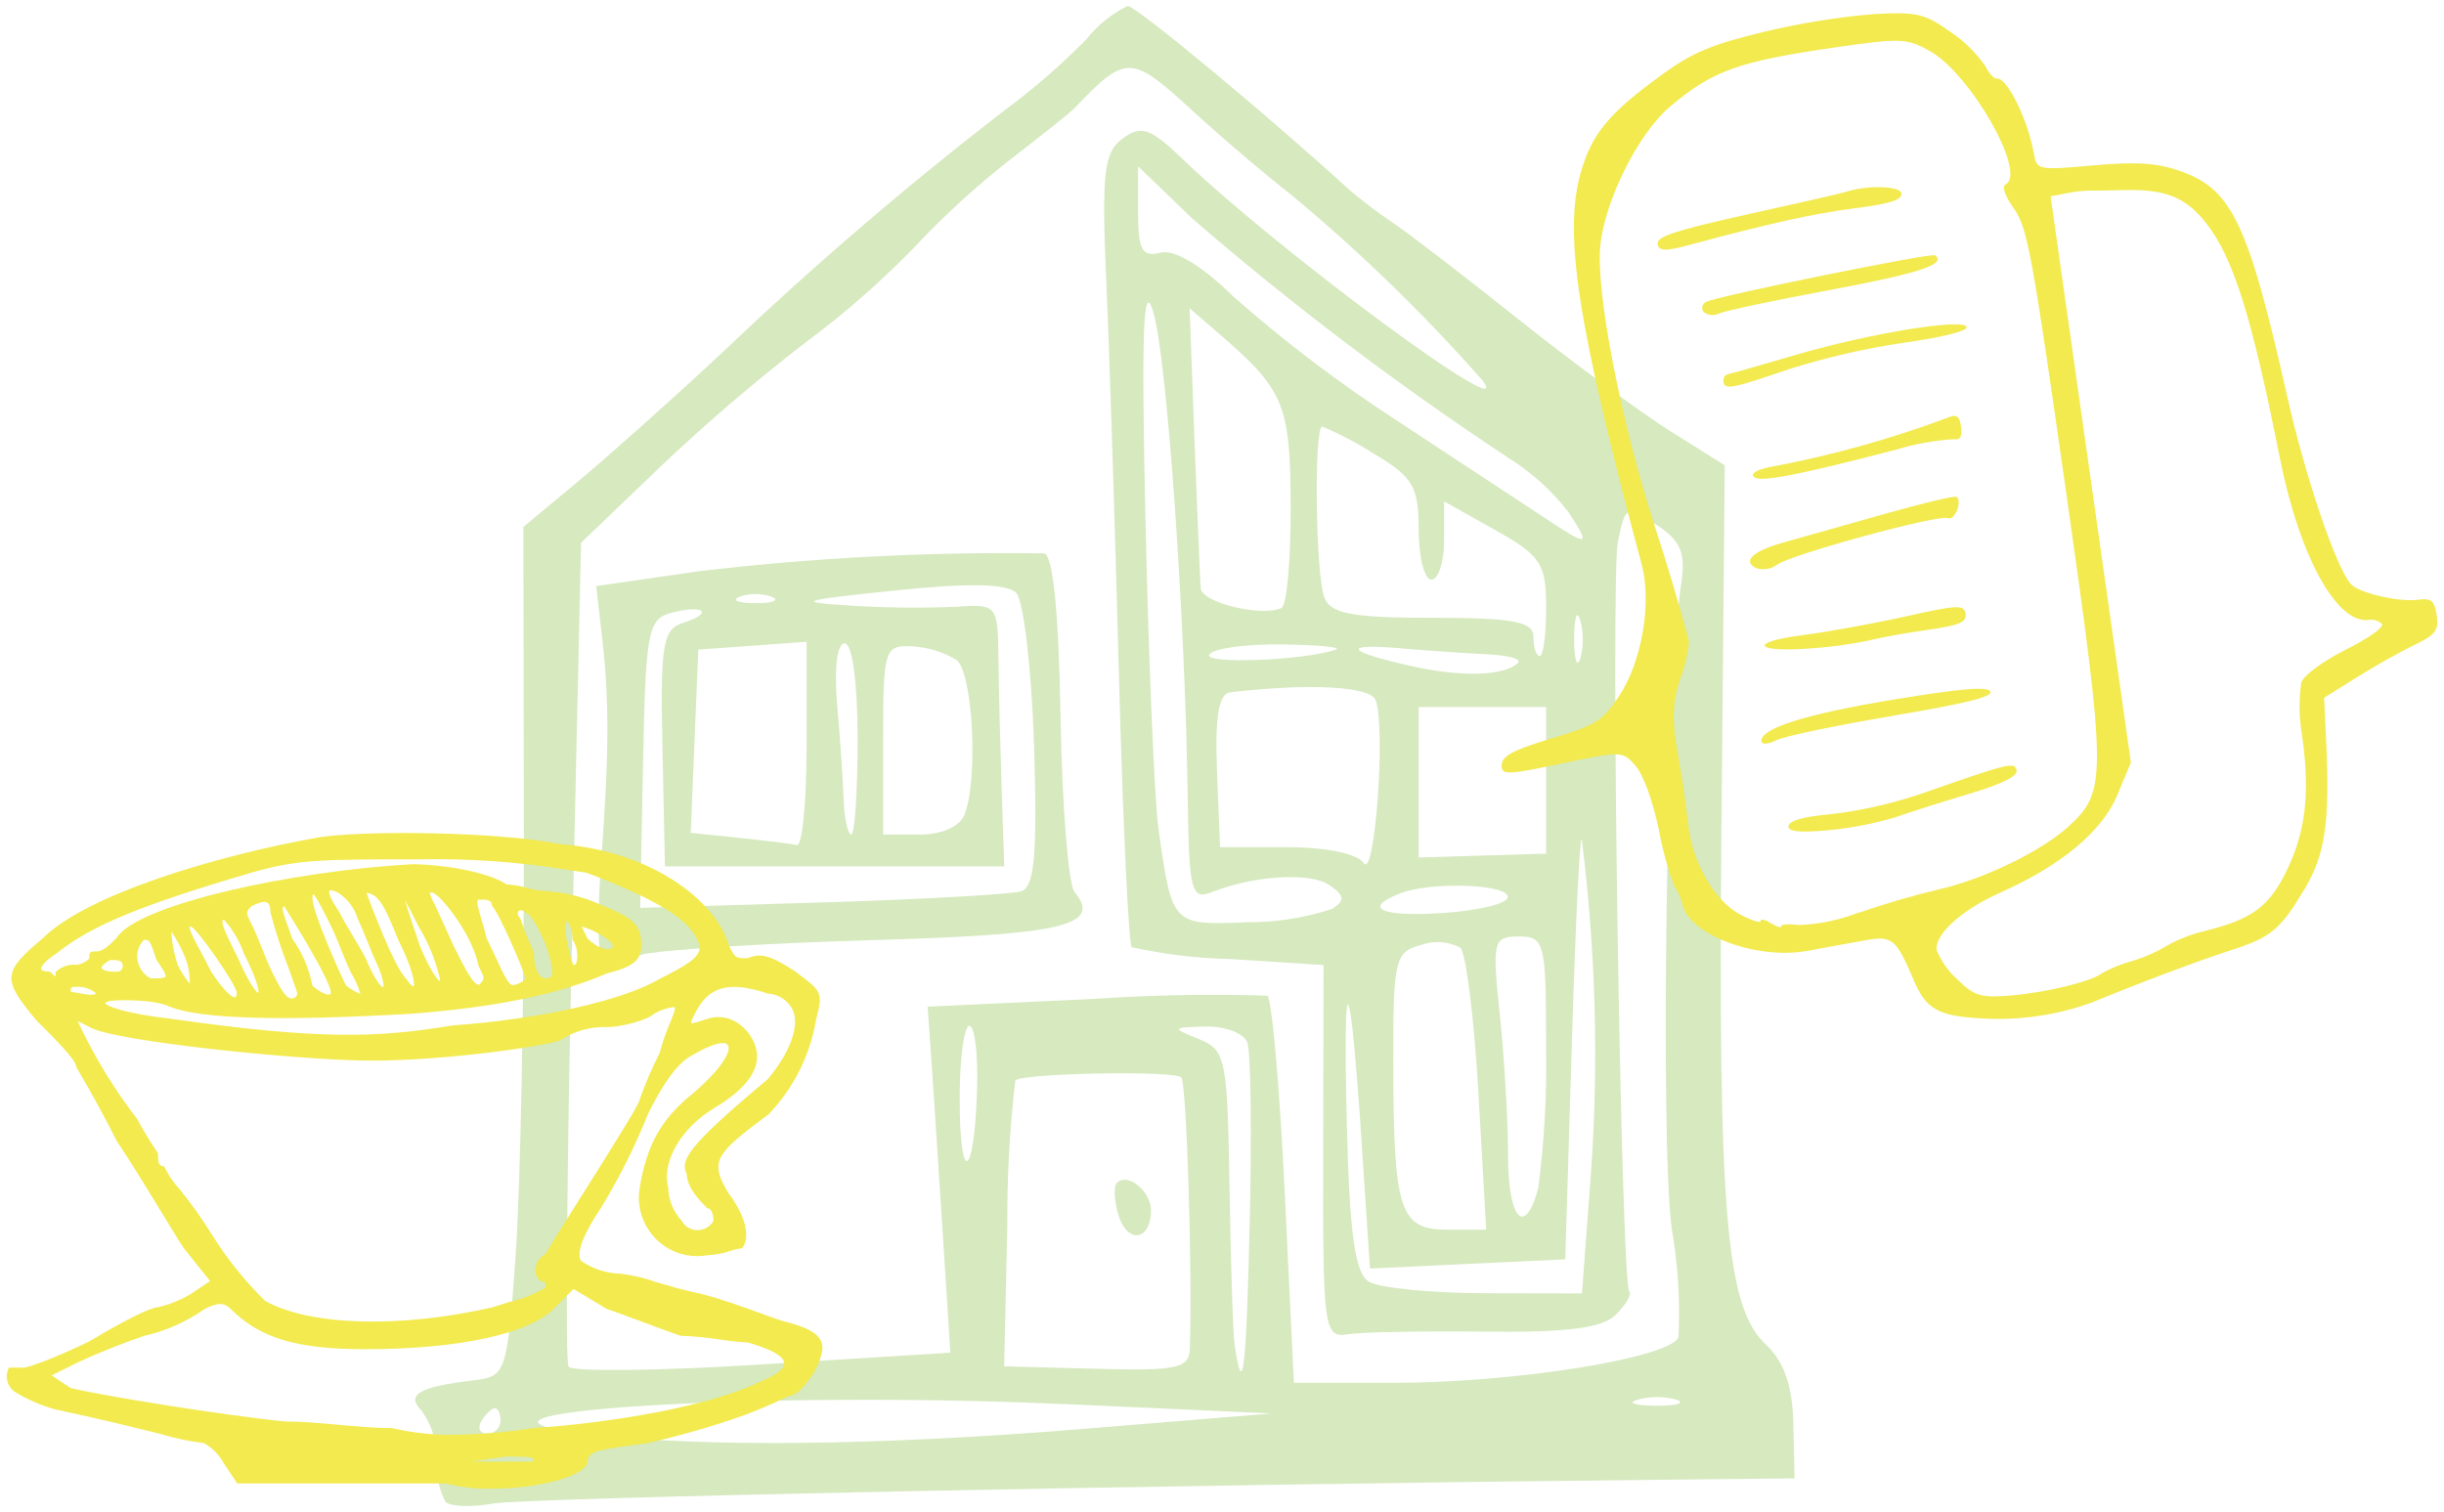 <svg width="181" height="112" viewBox="0 0 181 112" fill="none" xmlns="http://www.w3.org/2000/svg">
<path d="M32.351 108.121C32.276 109.206 32.501 110.283 32.992 111.252C33.347 111.607 34.936 111.661 36.532 111.375C38.947 110.945 86.064 109.983 123.469 109.608L132.902 109.513L132.814 105.461C132.752 102.665 132.118 100.843 130.768 99.588C127.821 96.84 127.228 89.821 127.494 60.662L127.732 34.471L123.715 31.947C121.505 30.555 116.444 26.831 112.474 23.666C108.505 20.502 104.31 17.275 103.15 16.498C102.052 15.761 100.995 14.963 99.986 14.111C93.942 8.579 84.141 0.442 83.513 0.442C82.313 1.028 81.263 1.881 80.437 2.931C78.555 4.841 76.529 6.601 74.374 8.19C67.15 13.756 60.227 19.704 53.625 25.992C49.976 29.403 45.133 33.727 42.875 35.61L38.762 39.034L38.796 61.522C38.817 73.888 38.544 88.048 38.189 92.979C37.569 101.641 37.466 101.962 35.181 102.235C30.993 102.733 30.018 103.306 31.246 104.527C31.989 105.577 32.371 106.832 32.337 108.121H32.351ZM122.535 104.131C120.973 104.111 120.455 103.899 121.375 103.66C122.303 103.422 123.285 103.435 124.206 103.694C124.84 103.954 124.09 104.151 122.535 104.131ZM106.949 67.626C102.291 67.947 100.811 67.285 103.723 66.167C106.015 65.287 111.669 65.485 111.669 66.446C111.669 66.924 109.541 67.449 106.949 67.626ZM110.067 91.09H107.202C103.641 91.09 103.205 89.732 103.184 78.69C103.171 71.043 103.307 70.505 105.278 69.986C106.226 69.652 107.27 69.734 108.157 70.204C108.58 70.627 109.18 75.497 109.494 81.036L110.067 91.097V91.09ZM103.757 48.03C105.769 48.201 108.661 48.392 110.176 48.467C111.69 48.542 112.706 48.821 112.427 49.094C111.451 50.07 108.32 50.179 104.644 49.367C99.665 48.269 99.249 47.641 103.757 48.023V48.03ZM112.488 69.372C114.405 69.372 114.507 69.816 114.5 77.632C114.568 81.104 114.37 84.576 113.92 88.02C112.931 91.704 111.683 90.333 111.683 85.565C111.683 83.041 111.41 78.369 111.076 75.177C110.496 69.686 110.578 69.372 112.488 69.372ZM109.787 63.377L105.067 63.52V52.375H114.507V63.234L109.787 63.377ZM114.036 48.603C113.777 48.603 113.566 47.969 113.566 47.184C113.566 46.045 112.106 45.766 106.111 45.766C100.115 45.766 98.54 45.459 98.082 44.272C97.428 42.567 97.291 31.599 97.926 31.599C99.235 32.151 100.504 32.813 101.704 33.584C104.637 35.316 105.067 36.026 105.067 39.252C105.067 41.278 105.49 42.935 106.008 42.935C106.527 42.935 106.949 41.632 106.949 40.036V37.138L110.728 39.259C114.111 41.155 114.507 41.762 114.507 44.988C114.507 46.98 114.295 48.603 114.036 48.603ZM98.928 48.126C96.534 48.937 89.1 49.217 89.556 48.487C89.836 48.03 92.271 47.696 94.965 47.737C97.66 47.778 99.44 47.942 98.921 48.126H98.928ZM94.911 45.036C93.424 45.718 89.004 44.647 88.922 43.576C88.874 42.962 88.67 38.045 88.465 32.649L88.104 22.841L90.17 24.621C95.122 28.884 95.552 29.907 95.586 37.444C95.606 41.441 95.3 44.852 94.911 45.029V45.036ZM89.72 66.092C92.878 64.843 97.046 64.591 98.458 65.566C99.583 66.344 99.624 66.706 98.662 67.326C96.63 67.995 94.502 68.329 92.367 68.315C86.781 68.54 86.801 68.567 85.791 61.351C85.498 59.271 85.069 49.074 84.837 38.686C84.516 24.533 84.666 20.624 85.409 23.107C86.419 26.456 87.783 45.738 87.967 59.332C88.056 65.989 88.24 66.678 89.72 66.092ZM95.293 62.763H90.355L90.129 57.095C89.973 53.071 90.252 51.386 91.112 51.284C96.964 50.595 101.486 50.834 101.875 51.864C102.646 53.869 101.82 65.212 100.995 63.936C100.545 63.24 98.205 62.756 95.293 62.756V62.763ZM100.845 84.74L101.459 93.968L108.689 93.627L115.919 93.286L116.424 76.841C116.703 67.797 117.031 61.249 117.16 62.286C118.17 70.402 118.402 78.601 117.835 86.765L117.16 95.81L109.93 95.796C105.954 95.789 102.093 95.4 101.356 94.93C100.354 94.295 99.945 91.376 99.747 83.375C99.44 70.887 99.972 71.541 100.852 84.74H100.845ZM117.017 48.855C116.758 49.497 116.56 48.746 116.58 47.184C116.601 45.623 116.812 45.104 117.051 46.025C117.29 46.953 117.276 47.935 117.017 48.855ZM116.185 37.976C117.815 40.473 117.644 40.521 114.507 38.433C113.211 37.574 108.32 34.355 103.648 31.285C99.331 28.496 95.231 25.392 91.371 21.995C89.004 19.669 86.978 18.449 85.935 18.715C84.584 19.069 84.284 18.517 84.284 15.734V12.317L88.295 16.184C95.729 22.616 103.573 28.55 111.779 33.959C113.47 35.023 114.964 36.38 116.185 37.97V37.976ZM42.357 70.368L43.032 40.207L48.789 34.682C52.274 31.367 55.93 28.236 59.743 25.303C62.608 23.175 65.288 20.822 67.771 18.258C69.96 15.925 72.327 13.763 74.851 11.791C77.191 9.991 79.319 8.292 79.571 8.02C83.356 4.036 83.772 4.036 88.145 8.047C90.436 10.155 93.806 13.019 95.62 14.424C100.688 18.633 105.428 23.223 109.78 28.168C112.59 31.824 94.665 18.592 87.592 11.791C85.178 9.472 84.516 9.247 83.138 10.264C81.76 11.28 81.576 12.76 81.931 20.822C82.163 25.972 82.579 39.081 82.865 49.954C83.152 60.826 83.582 69.918 83.82 70.164C86.228 70.696 88.677 70.989 91.139 71.043L98.021 71.487L97.994 85.306C97.966 98.599 98.041 99.111 99.856 98.831C100.893 98.668 105.469 98.593 110.026 98.64C116.062 98.715 118.674 98.374 119.663 97.392C120.407 96.649 120.857 95.885 120.666 95.694C120.045 95.066 119.247 42.983 119.82 40.145C120.359 37.451 120.434 37.417 122.665 38.87C124.499 40.07 124.861 40.957 124.499 43.303C123.442 50.145 122.937 84.501 123.804 90.974C124.267 93.641 124.438 96.349 124.308 99.049C123.722 100.584 112.236 102.433 103.253 102.433H95.825L95.143 88.259C94.768 80.463 94.188 73.936 93.854 73.758C89.563 73.622 85.266 73.704 80.976 73.997L68.699 74.57L68.869 76.93C68.965 78.226 69.347 83.996 69.715 89.746L70.383 100.202L56.462 101.068C48.803 101.553 42.343 101.628 42.105 101.232C41.866 100.837 41.975 86.95 42.343 70.361L42.357 70.368ZM89.277 76.043C90.723 76.009 92.114 76.534 92.374 77.216C92.633 77.898 92.715 83.948 92.551 90.674C92.285 101.785 92.039 103.694 91.432 99.595C91.309 98.818 91.153 93.6 91.057 88C90.907 78.396 90.777 77.769 88.772 76.964C86.74 76.139 86.76 76.105 89.27 76.043H89.277ZM88.124 99.875C88.07 101.369 87.231 101.553 81.215 101.396L74.367 101.212L74.599 90.803C74.578 87.202 74.776 83.607 75.192 80.033C75.738 79.488 86.958 79.283 87.483 79.808C87.879 80.19 88.322 94.336 88.117 99.868L88.124 99.875ZM72.361 80.77C72.143 87.413 71.072 87.884 71.072 81.336C71.072 78.396 71.4 75.989 71.795 75.989C72.191 75.989 72.45 78.144 72.361 80.77ZM78.759 104.001L94.195 104.704L80.028 105.863C65.002 107.091 52.206 107.228 43.673 106.245C29.868 104.656 56.142 102.978 78.759 104.008V104.001ZM35.652 105.256C35.973 104.738 36.423 104.315 36.655 104.315C36.887 104.315 37.071 104.738 37.071 105.256C37.05 105.795 36.607 106.211 36.068 106.198C35.522 106.198 35.338 105.775 35.659 105.256H35.652Z" fill="#D6E9BF"/>
<path d="M44.512 63.964C44.253 67.483 44.273 70.593 44.56 70.873C45.515 71.146 46.531 71.098 47.452 70.73C48.755 70.368 56.407 69.877 64.449 69.645C78.759 69.236 81.638 68.561 79.578 66.078C79.121 65.532 78.657 59.68 78.541 53.064C78.404 45.172 77.975 41.025 77.299 40.991C68.753 40.868 60.207 41.312 51.715 42.321L44.157 43.413L44.587 47.191C45.133 51.911 45.112 55.833 44.512 63.97V63.964ZM54.777 44.197C55.541 43.938 56.373 43.938 57.137 44.197C57.785 44.456 57.26 44.681 55.957 44.681C54.655 44.681 54.129 44.463 54.777 44.204V44.197ZM59.736 47.546V55.151C59.736 59.332 59.416 62.688 59.027 62.599C58.638 62.511 56.708 62.272 54.736 62.067L51.156 61.692L51.435 54.906L51.715 48.119L59.743 47.539L59.736 47.546ZM47.622 56.57C47.813 46.755 47.984 45.847 49.73 45.391C52.145 44.756 52.908 45.404 50.603 46.134C49.082 46.618 48.898 47.696 49.062 55.431L49.246 64.175H74.373L74.182 58.507C74.08 55.39 73.971 51.018 73.944 48.787C73.896 44.804 73.841 44.736 70.827 44.947C68.228 45.056 65.629 45.022 63.037 44.865C58.808 44.599 59.15 44.483 66.284 43.74C71.707 43.174 74.571 43.228 75.253 43.91C75.806 44.463 76.399 49.565 76.583 55.253C76.829 63.268 76.618 65.689 75.642 66.016C74.946 66.248 68.31 66.624 60.896 66.849L47.411 67.251L47.622 56.563V56.57ZM62.56 47.655C63.119 47.655 63.515 50.588 63.515 54.735C63.515 58.63 63.303 61.815 63.044 61.815C62.785 61.815 62.526 60.649 62.478 59.216C62.43 57.784 62.212 54.599 61.994 52.136C61.769 49.483 61.994 47.648 62.56 47.648V47.655ZM65.404 61.822V54.796C65.404 48.112 65.506 47.778 67.525 47.88C68.692 47.935 69.831 48.283 70.833 48.883C72.047 49.804 72.464 57.654 71.441 60.328C71.1 61.215 69.756 61.822 68.132 61.822H65.404Z" fill="#D6E9BF"/>
<path d="M82.859 90.087C83.52 92.174 85.239 91.881 85.239 89.671C85.239 88.239 83.52 86.827 82.729 87.618C82.449 87.898 82.517 89.003 82.859 90.087Z" fill="#D6E9BF"/>
<path d="M140.119 53.03C145.644 52.102 147.601 51.611 147.403 51.222C147.206 50.834 145.234 50.997 140.242 51.822C133.666 52.907 130.317 53.971 130.454 54.926C130.488 55.172 130.965 55.131 131.545 54.837C132.104 54.544 135.965 53.739 140.119 53.037V53.03Z" fill="#F2EA4E"/>
<path d="M144.9 36.803C144.771 36.708 142.349 37.281 139.519 38.086C136.688 38.891 133.359 39.832 132.125 40.173C129.765 40.828 128.967 41.605 130.126 42.11C130.645 42.246 131.204 42.137 131.634 41.817C132.671 41.059 143.584 38.086 144.259 38.379C144.757 38.604 145.35 37.144 144.9 36.803Z" fill="#F2EA4E"/>
<path d="M179.079 44.422C177.653 44.627 174.632 43.91 174.073 43.242C172.954 41.905 170.724 35.289 169.4 29.416C166.542 16.696 165.328 14.083 161.618 12.726C159.831 12.071 158.317 11.962 155.07 12.248C150.896 12.617 150.841 12.603 150.623 11.369C150.193 8.879 148.638 5.721 147.888 5.823C147.676 5.851 147.281 5.414 147.001 4.848C146.298 3.859 145.419 3.006 144.409 2.338C142.52 1.001 141.974 0.878 138.796 1.042C136.026 1.274 133.278 1.724 130.577 2.372C126.784 3.293 125.365 3.886 123.217 5.435C119.172 8.354 117.883 9.895 117.065 12.801C115.782 17.344 116.826 24.035 121.58 41.81C122.344 44.654 121.594 49.026 119.909 51.557C118.674 53.419 118.231 53.698 114.902 54.701C112.092 55.547 111.247 55.997 111.212 56.652C111.171 57.429 111.574 57.416 115.66 56.556C120.073 55.629 120.161 55.629 121.109 56.706C121.696 57.368 122.385 59.257 122.869 61.529C123.121 62.954 123.51 64.352 124.035 65.696C124.301 66.078 124.486 66.514 124.588 66.972C125.086 69.25 130.106 71.125 133.844 70.436C135.167 70.191 137.084 69.843 138.1 69.659C140.139 69.291 140.419 69.516 141.729 72.612C142.636 74.747 143.543 75.266 146.708 75.436C149.511 75.613 152.314 75.211 154.954 74.249C158.453 72.803 162.832 71.159 165.24 70.382C168.2 69.427 168.875 68.868 170.683 65.839C172.197 63.302 172.552 60.908 172.279 55.015L172.122 51.686L174.577 50.151C175.928 49.306 177.844 48.235 178.84 47.757C180.368 47.028 180.62 46.693 180.457 45.575C180.3 44.483 180.054 44.286 179.052 44.429L179.079 44.422ZM137.636 67.599C136.238 68.151 134.751 68.465 133.243 68.52C132.493 68.431 131.893 68.465 131.913 68.615C131.934 68.765 131.586 68.649 131.15 68.383C130.713 68.117 130.365 68.035 130.392 68.22C130.42 68.404 129.751 68.199 128.912 67.763C126.975 66.76 125.325 63.902 125.018 61.024C124.888 59.789 124.533 57.382 124.233 55.676C123.81 53.282 123.858 52.048 124.445 50.267C124.793 49.374 125.004 48.44 125.079 47.485C124.213 44.292 123.585 42.178 122.569 39.041C120.059 31.319 118.163 21.566 118.517 18.176C118.865 14.82 121.334 9.889 123.66 7.917C126.825 5.23 128.728 4.548 135.958 3.504C140.767 2.809 141.217 2.829 142.915 3.777C145.957 5.482 150.145 12.862 148.529 13.667C148.236 13.81 148.474 14.499 149.149 15.454C150.145 16.866 150.486 18.701 152.976 36.183C156.032 57.648 156.038 58.609 153.201 61.215C151.189 63.056 146.892 65.137 143.55 65.894C141.551 66.371 139.58 66.944 137.643 67.62L137.636 67.599ZM173.752 48.112C172.095 48.937 170.621 50.015 170.43 50.547C170.239 51.87 170.267 53.214 170.498 54.53C171.085 58.766 170.758 61.603 169.346 64.502C168.057 67.149 166.788 68.09 163.344 68.95C162.341 69.181 161.379 69.55 160.479 70.055C159.667 70.546 158.794 70.927 157.88 71.194C157.109 71.405 156.366 71.705 155.663 72.094C154.94 72.694 151.557 73.519 148.918 73.745C146.701 73.929 146.203 73.779 144.962 72.551C144.293 71.957 143.768 71.214 143.427 70.382C143.263 69.222 145.296 67.381 148.154 66.112C152.662 64.107 155.691 61.576 156.809 58.889L157.812 56.488L154.838 35.514L151.864 14.54L153.058 14.315C153.61 14.199 154.176 14.131 154.743 14.117C155.015 14.131 156.113 14.117 157.184 14.083C160.329 13.988 161.863 14.588 163.378 16.518C165.41 19.117 166.74 23.353 168.848 33.945C170.294 41.216 173.07 46.257 175.437 45.916C175.791 45.868 176.146 45.977 176.405 46.223C176.589 46.441 175.396 47.294 173.759 48.105L173.752 48.112Z" fill="#F2EA4E"/>
<path d="M149.347 57.088C149.252 56.399 148.802 56.508 142.281 58.8C140.139 59.523 137.929 60.028 135.685 60.301C133.557 60.492 132.527 60.778 132.452 61.188C132.377 61.597 133.284 61.699 135.392 61.501C137.056 61.344 138.7 61.031 140.303 60.56C141.326 60.199 143.802 59.414 145.801 58.814C148.242 58.084 149.409 57.511 149.347 57.088Z" fill="#F2EA4E"/>
<path d="M145.234 31.627C145.112 30.753 144.893 30.644 144.048 31.013C139.989 32.52 135.808 33.686 131.552 34.505C130.242 34.723 129.635 35.023 129.874 35.31C130.256 35.767 132.909 35.262 140.514 33.284C141.872 32.875 143.27 32.622 144.689 32.534C145.153 32.636 145.337 32.329 145.234 31.627Z" fill="#F2EA4E"/>
<path d="M141.156 45.657C138.789 46.189 135.344 46.809 133.51 47.048C129.417 47.573 129.901 48.351 134.117 48.03C135.549 47.935 136.968 47.744 138.373 47.45C139.116 47.253 141.067 46.898 142.704 46.666C145.125 46.318 145.657 46.1 145.569 45.466C145.473 44.784 144.941 44.804 141.156 45.657Z" fill="#F2EA4E"/>
<path d="M132.984 26.292C130.399 27.049 128.128 27.698 127.93 27.732C127.705 27.807 127.582 28.045 127.637 28.27C127.726 28.905 128.244 28.802 132.561 27.322C135.31 26.463 138.12 25.815 140.965 25.392C143.816 24.99 145.691 24.526 145.651 24.239C145.548 23.53 138.461 24.683 132.984 26.292Z" fill="#F2EA4E"/>
<path d="M126.177 23.107C126.505 23.373 126.955 23.414 127.323 23.216C127.746 23.025 131.47 22.234 135.603 21.463C142.165 20.236 144.184 19.567 143.311 18.913C143.038 18.708 127.262 21.914 126.389 22.35C126.136 22.439 126.007 22.712 126.089 22.964C126.109 23.019 126.136 23.066 126.17 23.107H126.177Z" fill="#F2EA4E"/>
<path d="M137.425 15.42C140.03 15.079 140.883 14.806 140.815 14.322C140.733 13.763 138.223 13.701 136.688 14.22C136.456 14.302 133.203 15.045 129.465 15.87C124.124 17.057 122.685 17.521 122.76 18.067C122.835 18.612 123.34 18.626 125.093 18.149C131.095 16.532 134.233 15.836 137.425 15.413V15.42Z" fill="#F2EA4E"/>
<path d="M60.036 102.03C60.5 101.396 60.807 100.659 60.916 99.882C60.916 98.804 59.804 98.313 57.895 97.835C57.444 97.686 56.892 97.488 56.312 97.276C54.975 96.792 53.318 96.192 51.926 95.844C50.753 95.612 49.594 95.264 48.564 94.964C47.718 94.664 46.838 94.459 45.945 94.35C44.894 94.323 43.871 93.989 43.012 93.382C42.693 92.745 43.191 91.442 44.505 89.473C45.863 87.257 47.029 84.924 47.991 82.509C49.587 79.324 50.59 78.492 51.449 78.062C52.752 77.319 53.666 77.08 53.904 77.414C54.205 77.837 53.427 79.181 51.381 80.941C49 82.85 47.916 84.746 47.384 87.939C46.954 90.292 48.509 92.549 50.862 92.979C51.374 93.075 51.899 93.075 52.417 92.979C52.984 92.952 53.543 92.85 54.082 92.665C54.348 92.57 54.621 92.508 54.9 92.481H54.928L54.948 92.461C55.419 91.99 55.548 90.517 53.966 88.409C52.506 85.981 52.956 85.504 56.94 82.523C58.781 80.599 59.995 78.164 60.439 75.532C60.943 73.519 60.93 73.492 58.925 71.985C57.356 70.941 56.38 70.498 55.398 70.982C54.457 70.982 54.457 70.982 53.979 70.034C53.052 66.794 48.366 63.063 41.504 62.531C36.696 61.569 26.676 61.515 23.586 62.033C16.015 63.37 6.398 66.276 3.172 69.502C1.651 70.771 0.914 71.521 0.852 72.34C0.791 73.151 1.364 73.983 2.674 75.559C4.065 76.95 5.641 78.526 5.641 78.997V79.031C5.641 79.031 7.155 81.547 8.635 84.501C9.801 86.247 10.981 88.191 11.929 89.753C12.611 90.871 13.198 91.84 13.614 92.461L15.558 94.896L14.133 95.851C13.369 96.308 12.543 96.642 11.677 96.84C11.165 96.84 9.201 97.815 6.677 99.329C4.713 100.311 2.217 101.307 1.732 101.307H0.655L0.641 101.355C0.341 101.969 0.532 102.712 1.098 103.101C2.053 103.688 3.083 104.131 4.167 104.418C7.646 105.161 10.088 105.775 11.868 106.218C12.925 106.539 14.003 106.764 15.101 106.9C15.715 107.241 16.22 107.746 16.554 108.367L17.57 109.888H33.006C34.117 110.167 35.256 110.297 36.395 110.277C39.615 110.277 43.141 109.465 43.51 108.353V108.333C43.51 107.514 44.267 107.412 46.777 107.064C47.125 107.016 47.513 106.962 47.936 106.9C50.296 106.368 52.622 105.707 54.9 104.909C56.087 104.479 57.247 103.981 58.379 103.422C59.04 103.408 59.757 102.446 60.036 102.023V102.03ZM52.356 89.487L52.377 89.507H52.404C52.806 89.507 52.834 90.305 52.84 90.428C52.486 91.083 51.66 91.315 51.012 90.96C50.781 90.837 50.596 90.646 50.474 90.415L50.46 90.401C49.846 89.726 49.498 88.853 49.484 87.945C49 86.015 50.453 83.539 52.936 82.052C55.439 80.552 56.449 79.024 55.944 77.503C55.705 76.766 55.214 76.139 54.552 75.729C54.143 75.477 53.672 75.347 53.195 75.341C52.922 75.341 52.649 75.388 52.39 75.47C51.729 75.689 51.251 75.852 51.19 75.777C51.142 75.723 51.292 75.416 51.476 75.061C52.479 73.049 53.993 72.64 56.871 73.601H56.878C57.697 73.649 58.42 74.147 58.754 74.897C59.197 76.098 58.488 77.994 56.851 79.951C50.808 84.992 50.371 85.974 50.862 86.977C50.869 87.993 51.886 89.003 52.37 89.494L52.356 89.487ZM12.134 86.397C11.725 86.397 11.697 86.042 11.697 85.463V85.429C11.697 85.429 10.688 83.928 10.19 82.939C8.444 80.674 6.957 78.226 5.75 75.634L6.623 76.07C8.192 77.114 22.29 78.567 27.535 78.567C32.781 78.567 39.997 77.564 41.477 77.073L41.504 77.059C42.514 76.377 43.721 76.036 44.942 76.084C45.986 76.084 47.943 75.579 48.461 75.082C48.912 74.822 49.403 74.659 49.914 74.597C49.955 74.597 49.969 74.611 49.969 74.618C50.044 74.727 49.853 75.197 49.635 75.736C49.321 76.466 49.062 77.216 48.857 77.987C48.284 79.119 47.786 80.279 47.363 81.472V81.493C47.356 81.786 44.833 85.797 42.984 88.723C41.722 90.722 40.631 92.454 40.413 92.884C39.867 93.156 39.567 93.763 39.683 94.364C39.751 94.712 40.045 94.964 40.399 94.978V95.387C39.54 95.885 38.612 96.253 37.644 96.471C37.248 96.594 36.839 96.717 36.471 96.84C29.657 98.409 22.89 98.218 19.623 96.355C18.109 94.868 16.779 93.204 15.66 91.403C14.937 90.237 14.139 89.119 13.273 88.055C12.83 87.584 12.461 87.045 12.189 86.465V86.404H12.127L12.134 86.397ZM10.668 69.618C11.091 69.618 11.104 69.645 11.575 71.064V71.078C12.045 71.78 12.332 72.196 12.25 72.346C12.182 72.476 11.793 72.476 11.152 72.476C10.633 72.196 10.279 71.698 10.183 71.119C10.088 70.573 10.272 70.014 10.668 69.618ZM38.401 67.49C38.449 67.449 38.503 67.422 38.565 67.429C38.578 67.429 38.592 67.429 38.612 67.429C38.735 67.456 38.851 67.517 38.933 67.613L38.953 67.633H38.981C39.151 67.633 39.608 68.206 40.106 69.277C40.542 70.143 40.815 71.085 40.911 72.046C40.918 72.278 40.733 72.476 40.502 72.483C40.495 72.483 40.481 72.483 40.474 72.483C39.888 72.483 39.54 71.76 39.54 70.559V70.532C39.158 69.727 38.824 68.902 38.544 68.056L38.53 68.029C38.305 67.811 38.305 67.599 38.408 67.497L38.401 67.49ZM30.011 66.712C30.189 67.026 30.537 67.715 30.98 68.595C31.641 69.673 32.139 70.839 32.46 72.053C32.63 72.578 32.583 72.674 32.583 72.68C32.433 72.68 31.771 71.746 31.082 70.034C30.509 68.329 30.127 67.169 30.004 66.712H30.011ZM31.812 66.119C31.812 66.119 31.86 66.119 31.88 66.119C31.928 66.119 31.976 66.126 32.023 66.126C32.48 66.126 34.95 69.086 35.441 71.541V71.555C35.918 72.496 35.925 72.51 35.475 72.953C35.025 72.919 34.499 71.876 33.565 70.007C32.931 68.574 32.501 67.667 32.221 67.06C32.057 66.753 31.914 66.433 31.805 66.099L31.812 66.119ZM36.45 67.115C36.948 67.613 38.851 71.957 38.912 72.517C38.66 72.769 38.333 72.933 37.985 72.974C37.664 72.974 37.296 72.169 36.778 71.057C36.566 70.6 36.327 70.082 36.054 69.543C35.911 68.956 35.761 68.452 35.638 68.049C35.427 67.333 35.277 66.822 35.386 66.678C35.413 66.644 35.454 66.63 35.495 66.637C36.075 66.637 36.43 66.665 36.43 67.074V67.101L36.45 67.122V67.115ZM28.361 73.117C28.265 73.151 27.726 72.578 27.099 71.023C26.846 70.525 26.471 69.891 26.103 69.277C25.735 68.663 25.36 68.036 25.107 67.531C24.302 66.324 24.343 66.044 24.398 65.983C24.425 65.955 24.459 65.948 24.5 65.948C24.684 65.969 24.868 66.03 25.032 66.126C25.741 66.576 26.267 67.272 26.499 68.083C26.744 68.581 26.997 69.209 27.242 69.816C27.488 70.423 27.74 71.057 27.992 71.562C28.156 71.944 28.279 72.333 28.374 72.735C28.436 73.062 28.374 73.103 28.374 73.103L28.361 73.117ZM23.136 66.576C23.136 66.283 23.184 66.249 23.184 66.249C23.341 66.249 23.886 67.333 24.514 68.595C24.759 69.086 25.012 69.72 25.257 70.327C25.503 70.934 25.755 71.576 26.008 72.073C26.301 72.558 26.533 73.083 26.696 73.629C26.308 73.472 25.946 73.254 25.619 72.994C25.128 72.019 23.143 67.551 23.143 66.576H23.136ZM27.14 66.139C28.04 66.201 28.531 67.21 29.479 69.584C30.625 71.869 30.755 72.981 30.618 73.056C30.584 73.076 30.421 73.015 30.079 72.503H30.073C29.166 71.589 27.399 66.842 27.14 66.139ZM20.967 67.176C20.967 67.176 21.015 67.135 21.049 67.135C21.328 67.579 24.5 72.606 24.5 73.533C24.5 73.622 24.459 73.649 24.432 73.663C24.214 73.758 23.552 73.417 23.136 73.008C22.89 71.753 22.386 70.566 21.642 69.529C21.533 69.202 21.424 68.902 21.328 68.629C21.062 67.906 20.858 67.333 20.974 67.176H20.967ZM18.634 67.122C19.241 66.822 19.603 66.74 19.801 66.862C19.951 66.958 20.026 67.19 20.026 67.572C20.387 68.97 20.837 70.341 21.363 71.685C21.622 72.408 21.867 73.097 22.017 73.547C22.017 73.779 21.84 73.97 21.608 73.97C21.601 73.97 21.594 73.97 21.588 73.97C21.131 73.97 20.633 72.974 20.155 72.012C19.91 71.514 19.657 70.887 19.412 70.273C19.166 69.659 18.914 69.025 18.662 68.527C18.184 67.579 18.184 67.572 18.641 67.115L18.634 67.122ZM16.499 68.172C16.499 68.172 16.547 68.124 16.581 68.131C17.229 68.841 17.727 69.673 18.041 70.58C19.173 72.837 19.187 73.485 19.132 73.54C19.003 73.554 18.423 72.824 17.652 71.03C16.868 69.454 16.349 68.411 16.492 68.179L16.499 68.172ZM14.064 68.65C14.064 68.65 14.078 68.629 14.119 68.629C14.501 68.629 17.536 72.987 17.536 73.54C17.536 73.676 17.516 73.847 17.42 73.874C17.202 73.942 16.574 73.39 15.66 72.019C15.381 71.46 15.108 70.948 14.862 70.491C14.378 69.584 13.962 68.813 14.057 68.65H14.064ZM12.693 69.059C12.693 69.059 12.693 69.025 12.693 69.004C13.028 69.502 13.321 70.027 13.566 70.58C13.901 71.296 14.071 72.08 14.057 72.878C13.716 72.462 13.423 72.012 13.184 71.528C12.905 70.737 12.734 69.904 12.693 69.059ZM43.066 68.636C43.523 68.759 43.96 68.936 44.362 69.175C44.983 69.522 45.385 69.864 45.385 70.055C45.385 70.157 45.324 70.252 45.228 70.28C44.901 70.416 44.192 70.191 43.51 69.516L43.066 68.629V68.636ZM41.968 68.165C42.261 68.568 42.418 69.059 42.398 69.557V69.584C42.739 70.109 42.841 70.757 42.677 71.357C42.636 71.439 42.548 71.487 42.459 71.487H42.452C42.275 70.975 42.132 70.45 42.036 69.918C41.866 69.352 41.839 68.745 41.968 68.165ZM9.092 71.548C9.099 71.78 8.915 71.978 8.683 71.985C8.676 71.985 8.662 71.985 8.655 71.985C7.673 71.985 7.544 71.773 7.53 71.705C7.503 71.589 7.66 71.371 8.171 71.112C8.744 71.112 9.085 71.139 9.085 71.548H9.092ZM33.504 75.961C27.958 76.889 23.627 77.032 12.639 75.463C9.392 75.102 7.782 74.522 7.796 74.297C7.796 74.29 7.823 74.092 9.153 74.092C11.193 74.092 12.155 74.359 12.611 74.584C14.862 75.484 20.892 75.654 30.537 75.088C36.743 74.611 41.334 73.663 44.962 72.101C46.879 71.623 47.493 71.125 47.493 70.055C47.493 68.534 46.981 68.022 44.478 67.013C43.216 66.446 41.859 66.105 40.474 66.01C39.976 65.989 39.478 65.907 39.001 65.764C38.517 65.621 38.019 65.539 37.514 65.512C35.973 64.496 32.44 64.018 30.53 64.018C21.622 64.509 10.101 67.019 8.615 69.502C8.137 69.98 7.639 70.477 7.169 70.477C6.643 70.477 6.609 70.505 6.609 71.01C6.357 71.262 6.029 71.425 5.675 71.473C5.109 71.405 4.549 71.596 4.14 71.992L4.12 72.012V72.039C4.12 72.142 4.12 72.244 4.106 72.346C3.97 72.244 3.847 72.121 3.731 71.999L3.71 71.978H3.683C3.322 71.978 3.097 71.91 3.056 71.787C3.022 71.685 3.076 71.364 4.215 70.6C6.759 68.568 10.388 67.06 18.614 64.646C22.085 63.657 23.627 63.657 31.028 63.657C34.677 63.582 38.326 63.834 41.927 64.421C42.411 64.496 42.916 64.571 43.434 64.646C47.875 66.317 50.474 67.77 51.353 69.1C51.742 69.686 51.872 70.082 51.783 70.416C51.619 71.03 50.719 71.576 48.891 72.49C46.204 74.099 40.024 75.498 33.504 75.961ZM5.675 73.097C6.193 73.076 6.698 73.24 7.1 73.56C7.1 73.588 7.08 73.615 7.059 73.629C6.896 73.765 6.309 73.656 5.845 73.567C5.647 73.526 5.443 73.492 5.238 73.472C5.238 73.097 5.259 73.097 5.675 73.097ZM17.066 96.942C19.255 99.132 21.963 99.943 27.051 99.943C33.92 99.943 39.137 98.825 41.013 96.942L42.473 95.482L44.928 96.956C45.672 97.201 46.681 97.583 47.663 97.951C48.646 98.32 49.655 98.695 50.398 98.947H50.419C51.408 98.988 52.39 99.077 53.366 99.234C54.034 99.336 54.709 99.411 55.385 99.445C57.144 99.95 58.051 100.468 58.079 100.98C58.099 101.396 57.519 101.846 56.36 102.317C52.615 104.186 45.188 105.407 39.478 105.789C37.507 106.095 35.516 106.259 33.524 106.286C32.017 106.3 30.516 106.136 29.049 105.789C27.808 105.789 26.424 105.666 25.08 105.543C23.736 105.42 22.345 105.297 21.11 105.297C16.288 104.813 7.325 103.34 5.218 102.815L3.826 101.887L5.716 100.939C7.332 100.195 8.99 99.534 10.674 98.954C12.291 98.586 13.819 97.91 15.169 96.956C16.138 96.478 16.602 96.478 17.072 96.956L17.066 96.942ZM39.54 108.094C39.553 108.135 39.526 108.196 39.451 108.271H36.491C35.802 108.271 35.256 108.271 34.922 108.264C35.209 108.217 35.652 108.155 36.184 108.08C36.559 108.026 36.996 107.964 37.48 107.896C38.496 107.896 39.458 107.896 39.533 108.087L39.54 108.094Z" fill="#F2EA4E"/>
</svg>
